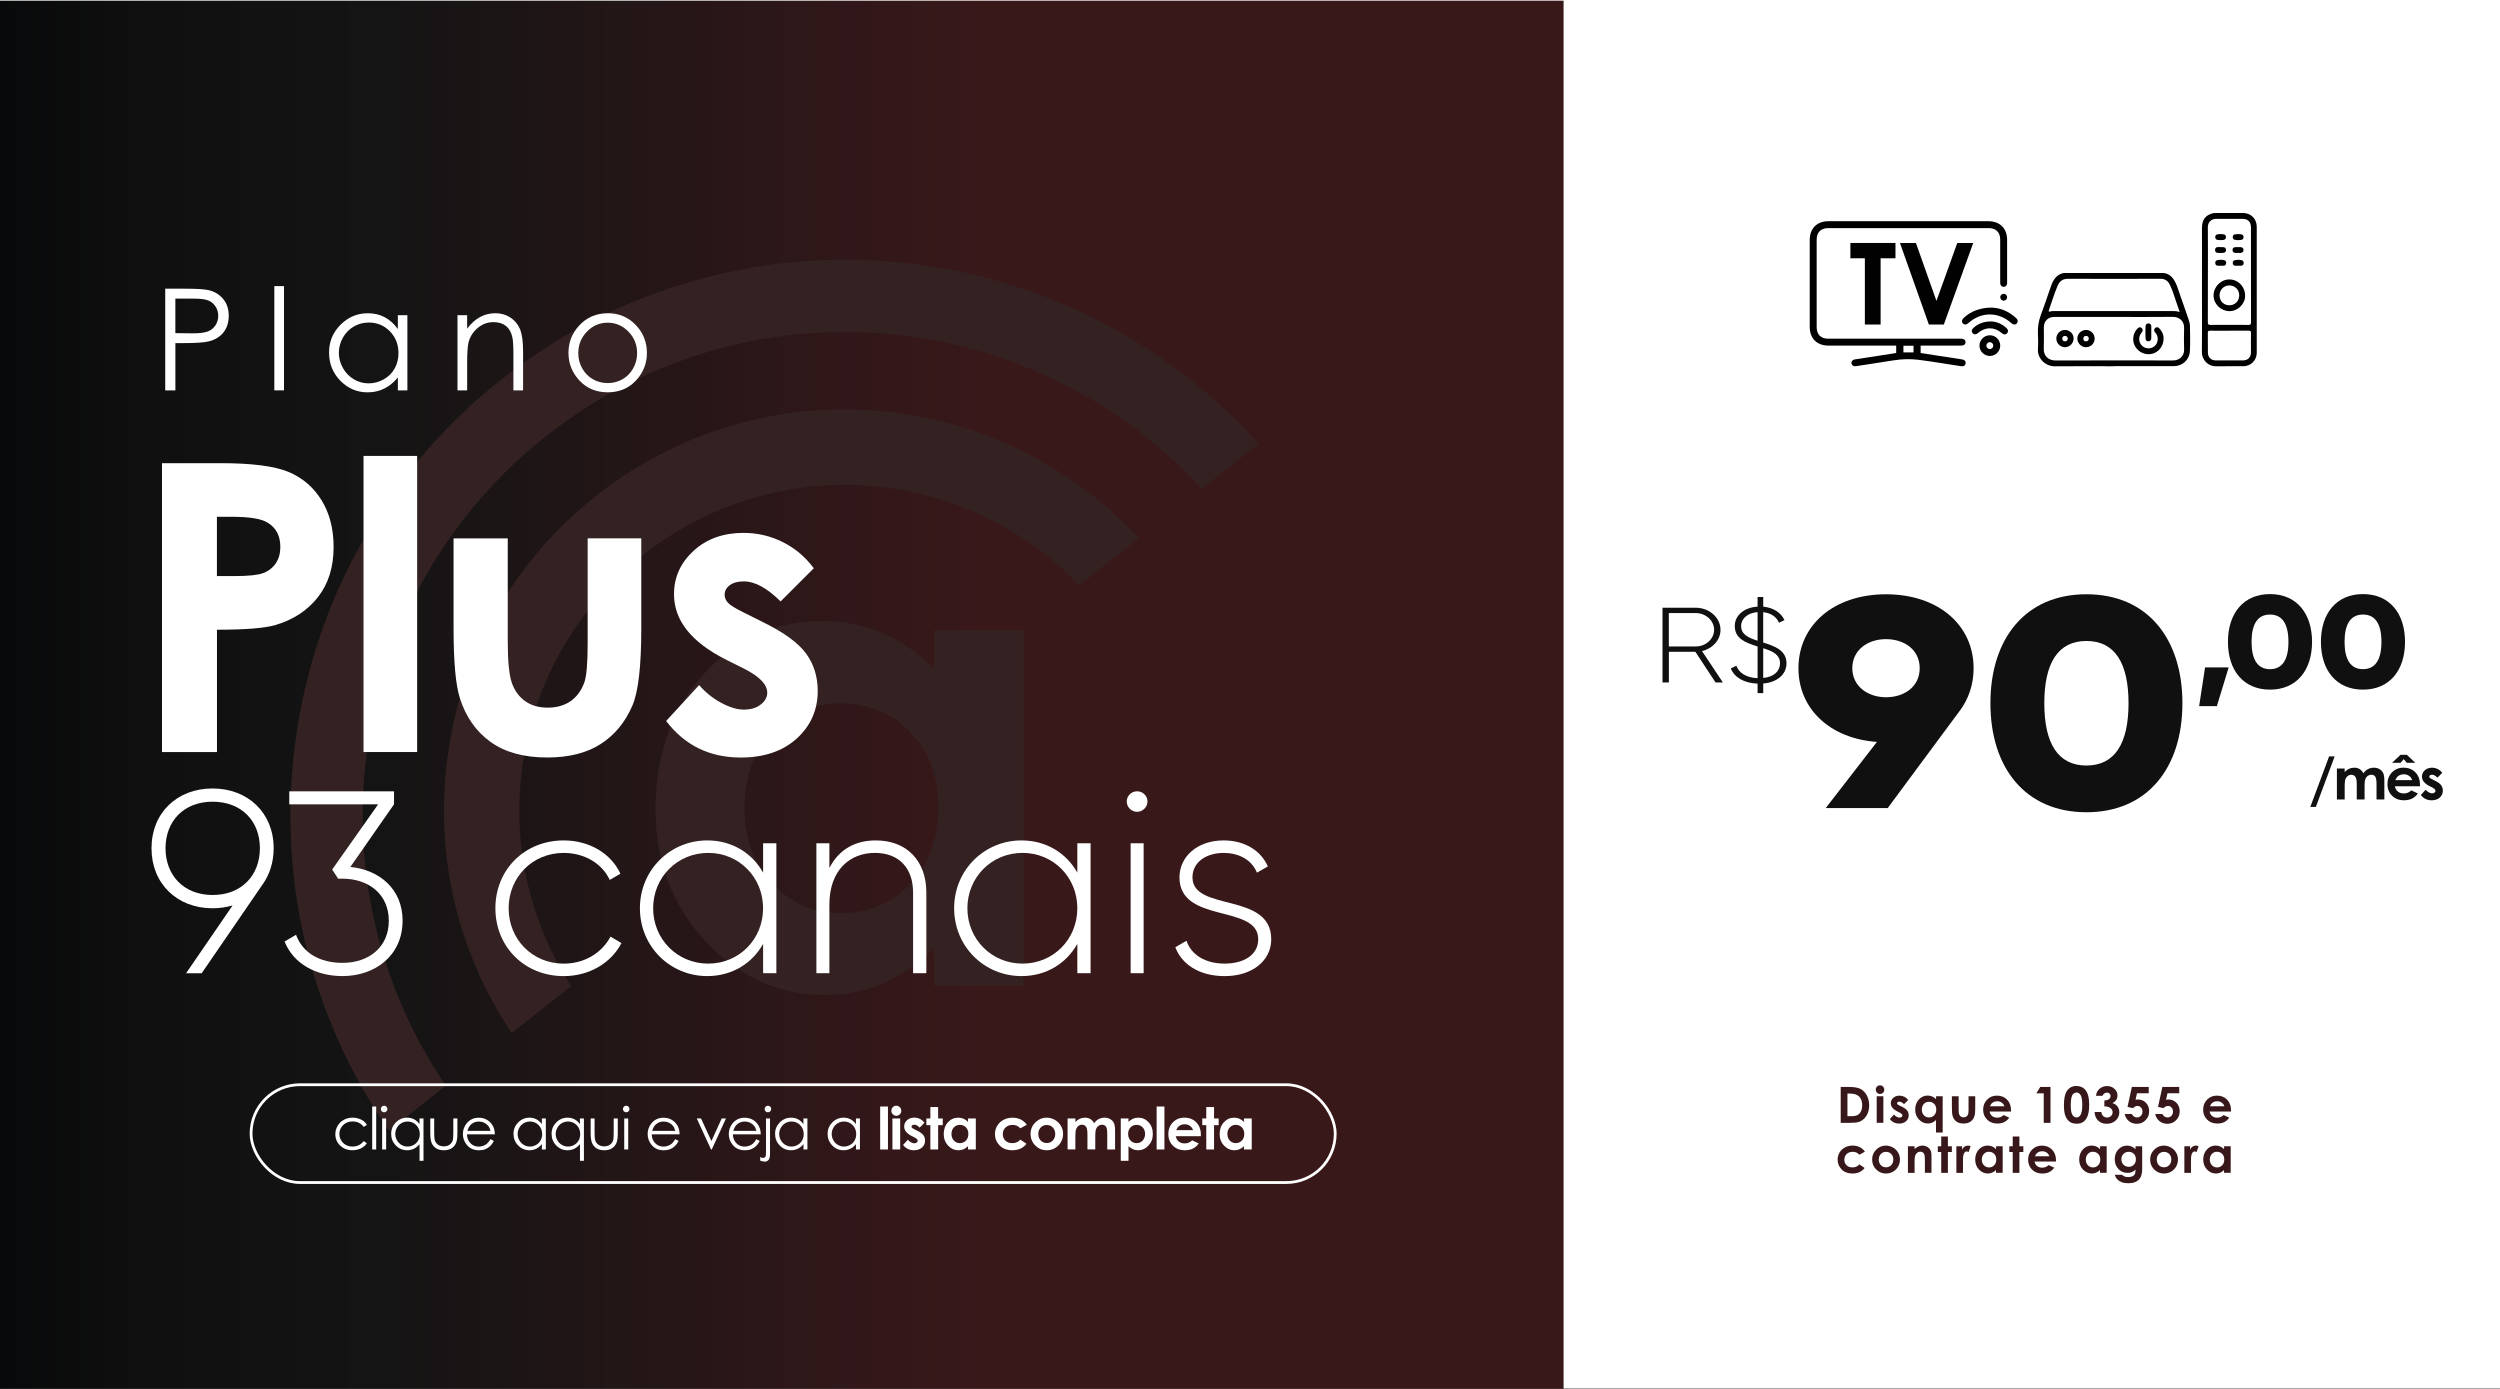 <svg xmlns="http://www.w3.org/2000/svg" xmlns:xlink="http://www.w3.org/1999/xlink" viewBox="0 0 900 500"><rect x="0" y="0" width="900" height="500" fill="#808080" stroke="none"/><defs><style>      .cls-1 {        fill: #fff;      }      .cls-2 {        fill: none;        stroke: #fff;        stroke-miterlimit: 10;      }      .cls-3 {        fill: #101010;      }      .cls-4 {        fill: url(#Gradiente_sem_nome_48);      }      .cls-5 {        fill: #371719;      }      .cls-6 {        fill: #010101;      }      .cls-7 {        fill: #342222;      }    </style><linearGradient id="Gradiente_sem_nome_48" data-name="Gradiente sem nome 48" x1="0" y1="250.12" x2="562.89" y2="250.12" gradientUnits="userSpaceOnUse"><stop offset="0" stop-color="#08090a"></stop><stop offset=".1" stop-color="#101010"></stop><stop offset=".24" stop-color="#141414"></stop><stop offset=".63" stop-color="#39181a"></stop></linearGradient></defs><g><g id="Camada_1"><g><path class="cls-1" d="M506.06,106.76c3.22,0,3.22-5,0-5s-3.22,5,0,5h0Z"></path><rect class="cls-1" x="0" width="900" height="499.76"></rect><rect class="cls-4" x="0" y=".24" width="562.89" height="499.76"></rect><g><path class="cls-7" d="M336.35,226.87h32.12v128h-32.12v-13.53c-6.27,5.96-12.55,10.25-18.86,12.88-6.31,2.63-13.14,3.94-20.51,3.94-16.53,0-30.83-6.41-42.89-19.23-12.06-12.82-18.1-28.77-18.1-47.83s5.84-35.96,17.51-48.59c11.67-12.63,25.85-18.94,42.54-18.94,7.68,0,14.88,1.46,21.62,4.35,6.74,2.9,12.97,7.26,18.69,13.06v-14.12ZM302.58,253.22c-9.93,0-18.18,3.51-24.74,10.53-6.57,7.02-9.85,16.02-9.85,27s3.34,20.16,10.03,27.3c6.68,7.14,14.91,10.71,24.68,10.71s18.45-3.51,25.09-10.53c6.64-7.02,9.97-16.22,9.97-27.59s-3.32-20.16-9.97-27.06c-6.64-6.9-15.05-10.35-25.21-10.35"></path><path class="cls-7" d="M409.93,193.73l-10.65,8.41-10.72,8.47c-17.81-18.59-41.44-30.88-67.01-34.74-63.82-9.65-123.6,34.43-133.26,98.26-4.29,28.38,1.85,56.89,17.31,80.86l-16.23,12.81-5.15,4.07c-20.1-29.98-28.18-65.96-22.76-101.79,5.76-38.08,26-71.65,57-94.51,31.01-22.86,69.05-32.27,107.13-26.52,32.36,4.89,62.19,20.72,84.33,44.69"></path><path class="cls-7" d="M453,159.76l-20.45,16.16c-26.73-29.2-62.9-48.49-102.16-54.43-45.91-6.94-91.77,4.41-129.14,31.97-37.37,27.55-61.77,68.01-68.71,113.92-6.57,43.49,3.34,87.18,27.95,123.46l-20.45,16.15c-29.08-42.02-40.87-92.87-33.21-143.5,4.03-26.66,13.17-51.75,27.16-74.56,13.51-22.02,30.95-41,51.83-56.4,20.88-15.4,44.16-26.45,69.2-32.85,25.92-6.62,52.59-7.94,79.26-3.91,23.52,3.56,45.93,11.13,66.59,22.52,19.6,10.81,37.13,24.75,52.14,41.46"></path></g><g><path class="cls-1" d="M58.3,166.74h21c11.36,0,19.55,1.05,24.57,3.15,5.02,2.1,8.98,5.49,11.88,10.18,2.9,4.69,4.35,10.31,4.35,16.86,0,7.26-1.9,13.29-5.69,18.1-3.79,4.81-8.94,8.15-15.45,10.04-3.82,1.08-10.77,1.63-20.85,1.63v44.04h-19.79v-103.99ZM78.09,207.39h6.29c4.95,0,8.39-.35,10.32-1.06,1.93-.71,3.45-1.88,4.56-3.51,1.11-1.63,1.66-3.61,1.66-5.92,0-4.02-1.55-6.95-4.67-8.79-2.26-1.37-6.46-2.06-12.58-2.06h-5.58v21.35Z"></path><path class="cls-1" d="M130.87,164.13h19.3v106.6h-19.3v-106.6Z"></path><path class="cls-1" d="M163.28,193.82h19.51v37.04c0,7.21.5,12.22,1.49,15.02.99,2.8,2.59,4.98,4.78,6.54,2.2,1.56,4.9,2.33,8.11,2.33s5.94-.77,8.18-2.3,3.91-3.78,5-6.75c.8-2.21,1.21-6.95,1.21-14.21v-37.68h19.3v32.59c0,13.43-1.06,22.62-3.18,27.57-2.59,6.03-6.41,10.66-11.45,13.89s-11.45,4.84-19.23,4.84c-8.44,0-15.26-1.89-20.47-5.66-5.21-3.77-8.87-9.02-10.99-15.76-1.51-4.67-2.26-13.15-2.26-25.45v-32.02Z"></path><path class="cls-1" d="M292.97,204.56l-11.95,11.95c-4.85-4.81-9.26-7.21-13.22-7.21-2.17,0-3.87.46-5.09,1.38-1.23.92-1.84,2.06-1.84,3.43,0,1.04.39,1.99,1.17,2.86.78.87,2.7,2.06,5.76,3.57l7.07,3.53c7.45,3.68,12.56,7.42,15.34,11.24,2.78,3.82,4.17,8.3,4.17,13.43,0,6.83-2.51,12.54-7.53,17.11-5.02,4.57-11.75,6.86-20.18,6.86-11.22,0-20.17-4.38-26.86-13.15l11.88-12.94c2.26,2.64,4.91,4.77,7.95,6.4s5.74,2.44,8.09,2.44c2.54,0,4.6-.61,6.15-1.84,1.56-1.22,2.33-2.64,2.33-4.24,0-2.97-2.8-5.87-8.41-8.69l-6.5-3.25c-12.44-6.27-18.66-14.11-18.66-23.54,0-6.08,2.34-11.28,7.03-15.59,4.69-4.31,10.69-6.47,17.99-6.47,5,0,9.7,1.1,14.1,3.29,4.41,2.19,8.14,5.34,11.21,9.44Z"></path></g><g><path class="cls-1" d="M59.48,103.93h7.29c4.18,0,7,.18,8.46.55,2.09.51,3.8,1.57,5.13,3.17,1.33,1.6,1.99,3.61,1.99,6.03s-.65,4.45-1.94,6.04c-1.29,1.58-3.08,2.65-5.35,3.2-1.66.4-4.76.6-9.31.6h-2.61v17.02h-3.66v-36.61ZM63.13,107.51v12.42l6.2.07c2.5,0,4.34-.23,5.5-.68,1.16-.46,2.07-1.19,2.74-2.21.66-1.02,1-2.16,1-3.42s-.33-2.35-1-3.37c-.66-1.02-1.54-1.74-2.63-2.17-1.09-.43-2.87-.65-5.34-.65h-6.47Z"></path><path class="cls-1" d="M98.76,103h3.48v37.53h-3.48v-37.53Z"></path><path class="cls-1" d="M146.66,113.46v27.08h-3.43v-4.65c-1.46,1.78-3.1,3.11-4.92,4.01-1.82.9-3.8,1.34-5.96,1.34-3.83,0-7.1-1.39-9.82-4.17s-4.07-6.16-4.07-10.14,1.37-7.23,4.11-10,6.03-4.16,9.88-4.16c2.22,0,4.23.47,6.03,1.42,1.8.95,3.38,2.36,4.74,4.26v-4.98h3.43ZM132.73,116.12c-1.94,0-3.73.48-5.37,1.43-1.64.95-2.95,2.29-3.92,4.01-.97,1.72-1.45,3.55-1.45,5.47s.49,3.73,1.47,5.47c.98,1.74,2.29,3.09,3.94,4.06s3.42,1.45,5.31,1.45,3.71-.48,5.42-1.44c1.71-.96,3.02-2.26,3.94-3.9s1.38-3.49,1.38-5.54c0-3.13-1.03-5.75-3.09-7.86-2.06-2.1-4.6-3.16-7.62-3.16Z"></path><path class="cls-1" d="M164.69,113.46h3.48v4.85c1.39-1.86,2.94-3.25,4.63-4.17,1.69-.92,3.53-1.38,5.53-1.38s3.82.51,5.39,1.54c1.57,1.03,2.73,2.41,3.47,4.16s1.12,4.46,1.12,8.14v13.94h-3.48v-12.92c0-3.12-.13-5.2-.39-6.25-.4-1.79-1.18-3.14-2.32-4.04-1.14-.9-2.64-1.36-4.48-1.36-2.11,0-4,.7-5.66,2.09s-2.77,3.12-3.3,5.18c-.33,1.34-.5,3.8-.5,7.37v9.93h-3.48v-27.08Z"></path><path class="cls-1" d="M218.78,112.76c4.17,0,7.63,1.51,10.37,4.53,2.49,2.75,3.74,6.01,3.74,9.78s-1.32,7.09-3.95,9.92c-2.63,2.83-6.02,4.24-10.16,4.24s-7.55-1.41-10.18-4.24c-2.63-2.83-3.95-6.13-3.95-9.92s1.25-7,3.74-9.75c2.74-3.04,6.21-4.55,10.4-4.55ZM218.77,116.17c-2.9,0-5.39,1.07-7.47,3.21-2.08,2.14-3.12,4.73-3.12,7.76,0,1.96.47,3.78,1.42,5.47.95,1.69,2.23,3,3.85,3.92s3.39,1.38,5.32,1.38,3.7-.46,5.32-1.38,2.9-2.23,3.85-3.92,1.42-3.52,1.42-5.47c0-3.04-1.04-5.62-3.13-7.76-2.09-2.14-4.57-3.21-7.45-3.21Z"></path></g><g><path class="cls-3" d="M831.71,290.5l6.77-18.2h2l-6.78,18.2h-1.99Z"></path><path class="cls-3" d="M841.28,276.66h2.8v1.28c.48-.53,1.01-.92,1.6-1.18.58-.26,1.22-.39,1.91-.39s1.33.17,1.89.51,1.01.84,1.35,1.5c.44-.66.99-1.16,1.64-1.5s1.35-.51,2.12-.51,1.49.18,2.09.55,1.03.85,1.3,1.45.39,1.56.39,2.9v6.54h-2.82v-5.66c0-1.26-.16-2.12-.47-2.57-.31-.45-.79-.67-1.41-.67-.48,0-.91.14-1.29.41-.38.27-.66.65-.85,1.13-.19.48-.28,1.26-.28,2.32v5.04h-2.82v-5.4c0-1-.07-1.72-.22-2.17-.15-.45-.37-.78-.66-1-.29-.22-.65-.33-1.07-.33-.46,0-.89.14-1.27.42-.38.28-.67.67-.85,1.16-.19.5-.28,1.29-.28,2.36v4.96h-2.8v-11.16Z"></path><path class="cls-3" d="M871.16,283.05h-8.99c.13.79.48,1.42,1.04,1.89.56.47,1.28.7,2.16.7,1.05,0,1.95-.37,2.7-1.1l2.36,1.11c-.59.83-1.29,1.45-2.11,1.85-.82.4-1.79.6-2.92.6-1.75,0-3.17-.55-4.28-1.66-1.1-1.1-1.65-2.49-1.65-4.15s.55-3.12,1.65-4.24c1.1-1.12,2.47-1.69,4.13-1.69,1.76,0,3.19.56,4.29,1.69,1.1,1.12,1.65,2.61,1.65,4.46v.53ZM861.12,274.62l3.08-2.9h2.25l3.06,2.9h-3.06l-1.11-1.34-1.14,1.34h-3.08ZM868.36,280.84c-.18-.62-.55-1.13-1.09-1.52-.54-.39-1.18-.58-1.89-.58-.78,0-1.47.22-2.05.66-.37.27-.71.76-1.03,1.45h6.07Z"></path><path class="cls-3" d="M879.21,278.22l-1.73,1.73c-.7-.7-1.34-1.05-1.92-1.05-.31,0-.56.07-.74.2-.18.13-.27.3-.27.5,0,.15.06.29.17.42.11.13.39.3.84.52l1.03.51c1.08.53,1.82,1.08,2.22,1.63s.61,1.2.61,1.95c0,.99-.36,1.82-1.09,2.48-.73.66-1.7,1-2.93,1-1.63,0-2.93-.64-3.9-1.91l1.72-1.88c.33.38.71.69,1.15.93.44.24.83.35,1.17.35.37,0,.67-.09.89-.27s.34-.38.34-.62c0-.43-.41-.85-1.22-1.26l-.94-.47c-1.8-.91-2.71-2.05-2.71-3.41,0-.88.34-1.64,1.02-2.26.68-.63,1.55-.94,2.61-.94.72,0,1.41.16,2.05.48.64.32,1.18.77,1.62,1.37Z"></path></g><g><path class="cls-5" d="M662.64,391.3h2.92c1.88,0,3.28.23,4.19.7.91.47,1.67,1.22,2.26,2.27.59,1.05.89,2.27.89,3.67,0,1-.17,1.91-.5,2.75-.33.83-.79,1.53-1.37,2.08-.58.55-1.21.93-1.89,1.14-.68.21-1.86.32-3.53.32h-2.96v-12.93ZM665.08,393.67v8.16h1.14c1.12,0,1.94-.13,2.45-.39.51-.26.92-.69,1.24-1.3.32-.61.48-1.36.48-2.25,0-1.37-.38-2.44-1.15-3.19-.69-.68-1.8-1.02-3.33-1.02h-.83Z"></path><path class="cls-5" d="M676.81,390.72c.42,0,.78.15,1.08.46.3.3.45.67.45,1.11s-.15.79-.45,1.09c-.3.3-.65.45-1.07.45s-.79-.15-1.09-.46c-.3-.31-.45-.68-.45-1.12s.15-.78.45-1.08c.3-.3.66-.45,1.08-.45ZM675.61,394.66h2.4v9.56h-2.4v-9.56Z"></path><path class="cls-5" d="M686.94,396l-1.49,1.49c-.6-.6-1.15-.9-1.64-.9-.27,0-.48.06-.63.17-.15.12-.23.26-.23.43,0,.13.05.25.15.36s.33.26.72.44l.88.44c.93.46,1.56.92,1.91,1.4s.52,1.03.52,1.67c0,.85-.31,1.56-.94,2.13s-1.46.85-2.51.85c-1.39,0-2.51-.54-3.34-1.63l1.48-1.61c.28.33.61.59.99.8.38.2.71.3,1.01.3.32,0,.57-.08.76-.23s.29-.33.29-.53c0-.37-.35-.73-1.05-1.08l-.81-.4c-1.55-.78-2.32-1.75-2.32-2.93,0-.76.29-1.4.88-1.94.58-.54,1.33-.8,2.24-.8.62,0,1.21.14,1.75.41.55.27,1.01.66,1.39,1.17Z"></path><path class="cls-5" d="M696.96,394.66h2.4v13.06h-2.4v-4.51c-.47.45-.94.77-1.41.96-.47.2-.98.29-1.53.29-1.24,0-2.3-.48-3.2-1.44-.9-.96-1.35-2.15-1.35-3.57s.44-2.69,1.31-3.63,1.93-1.42,3.18-1.42c.57,0,1.11.11,1.62.33.5.22.97.54,1.4.98v-1.05ZM694.44,396.63c-.74,0-1.36.26-1.85.79-.49.52-.74,1.2-.74,2.02s.25,1.51.75,2.04,1.11.8,1.84.8,1.38-.26,1.88-.79c.5-.52.74-1.21.74-2.06s-.25-1.51-.74-2.02-1.12-.77-1.88-.77Z"></path><path class="cls-5" d="M702.68,394.66h2.43v4.61c0,.9.06,1.52.18,1.87.12.35.32.62.59.81.27.19.61.29,1.01.29s.74-.09,1.02-.29c.28-.19.49-.47.62-.84.1-.28.15-.86.15-1.77v-4.68h2.4v4.05c0,1.67-.13,2.81-.4,3.43-.32.75-.8,1.33-1.42,1.73-.63.4-1.42.6-2.39.6-1.05,0-1.9-.23-2.54-.7s-1.1-1.12-1.37-1.96c-.19-.58-.28-1.63-.28-3.16v-3.98Z"></path><path class="cls-5" d="M723.97,400.14h-7.71c.11.68.41,1.22.89,1.62s1.1.6,1.85.6c.9,0,1.67-.31,2.31-.94l2.02.95c-.5.71-1.11,1.24-1.81,1.59-.7.34-1.54.51-2.5.51-1.5,0-2.72-.47-3.67-1.42-.94-.95-1.42-2.13-1.42-3.55s.47-2.67,1.41-3.63c.94-.96,2.12-1.45,3.54-1.45,1.51,0,2.73.48,3.67,1.45.94.96,1.42,2.24,1.42,3.82v.46ZM721.57,398.25c-.16-.53-.47-.97-.94-1.3s-1.01-.5-1.62-.5c-.67,0-1.26.19-1.76.56-.32.23-.61.65-.88,1.24h5.2Z"></path><path class="cls-5" d="M734.5,391.3h3.68v12.93h-2.44v-10.62h-2.66l1.42-2.31Z"></path><path class="cls-5" d="M747.52,390.97c.94,0,1.76.23,2.44.69s1.21,1.17,1.58,2.12c.37.95.56,2.28.56,3.98s-.19,3.05-.57,4.01-.89,1.66-1.53,2.1c-.64.45-1.44.67-2.42.67s-1.79-.23-2.45-.68-1.18-1.14-1.56-2.06-.56-2.23-.56-3.93c0-2.37.37-4.09,1.1-5.16.81-1.17,1.95-1.76,3.4-1.76ZM747.57,393.31c-.42,0-.78.13-1.11.4s-.57.72-.74,1.38c-.17.65-.25,1.6-.25,2.86,0,1.63.19,2.76.58,3.39.39.62.89.94,1.51.94s1.07-.3,1.42-.89c.43-.71.64-1.91.64-3.59s-.19-2.87-.57-3.52-.88-.97-1.49-.97Z"></path><path class="cls-5" d="M756.92,394.49h-2.36c.12-.96.47-1.72,1.03-2.3.79-.81,1.77-1.21,2.96-1.21,1.06,0,1.95.34,2.67,1.01s1.08,1.47,1.08,2.4c0,.57-.16,1.1-.47,1.57s-.77.86-1.37,1.15c.79.23,1.4.64,1.84,1.23s.66,1.27.66,2.06c0,1.16-.43,2.14-1.28,2.95s-1.95,1.21-3.27,1.21c-1.25,0-2.28-.38-3.07-1.14s-1.22-1.79-1.3-3.1h2.43c.11.67.34,1.17.7,1.49.36.33.82.49,1.37.49s1.05-.18,1.43-.55.57-.82.57-1.35c0-.59-.25-1.08-.76-1.49s-1.25-.61-2.21-.62v-2.11c.59-.05,1.03-.14,1.32-.28s.52-.33.68-.57.24-.5.24-.76c0-.35-.12-.64-.37-.88-.25-.23-.57-.35-.97-.35-.35,0-.67.11-.96.32s-.48.49-.59.83Z"></path><path class="cls-5" d="M767.48,391.3h6.06v2.28h-4.22l-.53,2.35c.15-.04.29-.07.43-.09.14-.02.28-.03.4-.03,1.17,0,2.15.4,2.92,1.2.78.8,1.16,1.82,1.16,3.07s-.43,2.32-1.29,3.19-1.9,1.3-3.13,1.3c-1.1,0-2.05-.31-2.84-.94s-1.31-1.49-1.56-2.58h2.58c.2.4.46.71.79.92s.68.31,1.08.31c.54,0,1.01-.2,1.39-.59s.57-.9.57-1.51-.18-1.09-.53-1.47c-.35-.38-.78-.58-1.29-.58-.27,0-.53.07-.79.2s-.52.34-.77.61l-2-.45,1.56-7.18Z"></path><path class="cls-5" d="M778.46,391.3h6.06v2.28h-4.22l-.53,2.35c.15-.04.29-.07.43-.09.14-.02.28-.03.4-.03,1.17,0,2.15.4,2.92,1.2.78.8,1.17,1.82,1.17,3.07s-.43,2.32-1.29,3.19-1.9,1.3-3.13,1.3c-1.1,0-2.05-.31-2.84-.94s-1.31-1.49-1.56-2.58h2.58c.2.4.46.71.79.92s.68.31,1.08.31c.54,0,1.01-.2,1.39-.59s.57-.9.57-1.51-.18-1.09-.53-1.47c-.35-.38-.78-.58-1.29-.58-.27,0-.54.07-.8.2s-.52.34-.77.61l-2-.45,1.56-7.18Z"></path><path class="cls-5" d="M803.17,400.14h-7.71c.11.68.41,1.22.89,1.62s1.1.6,1.85.6c.9,0,1.67-.31,2.31-.94l2.02.95c-.5.71-1.11,1.24-1.81,1.59-.7.34-1.54.51-2.5.51-1.5,0-2.72-.47-3.67-1.42-.94-.95-1.42-2.13-1.42-3.55s.47-2.67,1.41-3.63c.94-.96,2.12-1.45,3.54-1.45,1.51,0,2.73.48,3.67,1.45.94.96,1.42,2.24,1.42,3.82v.46ZM800.77,398.25c-.16-.53-.47-.97-.94-1.3s-1.01-.5-1.62-.5c-.67,0-1.26.19-1.76.56-.32.23-.61.65-.88,1.24h5.2Z"></path><path class="cls-5" d="M671.37,414.6l-2,1.1c-.38-.39-.75-.67-1.11-.82-.37-.15-.8-.23-1.29-.23-.9,0-1.62.27-2.18.8-.55.54-.83,1.22-.83,2.06s.27,1.48.8,1.99,1.24.77,2.1.77c1.07,0,1.91-.37,2.51-1.1l1.89,1.3c-1.03,1.33-2.47,2-4.34,2-1.68,0-3-.5-3.95-1.49s-1.43-2.16-1.43-3.5c0-.93.23-1.78.69-2.56s1.11-1.39,1.94-1.84,1.76-.67,2.78-.67c.95,0,1.8.19,2.56.57.76.38,1.37.92,1.85,1.61Z"></path><path class="cls-5" d="M678.92,412.42c.9,0,1.75.23,2.54.68s1.41,1.06,1.86,1.84.67,1.61.67,2.5-.22,1.75-.67,2.53-1.06,1.4-1.83,1.84c-.77.44-1.63.66-2.56.66-1.37,0-2.54-.49-3.51-1.46-.97-.98-1.45-2.16-1.45-3.56,0-1.49.55-2.74,1.64-3.74.96-.87,2.07-1.3,3.31-1.3ZM678.96,414.67c-.75,0-1.37.26-1.86.78-.5.52-.74,1.18-.74,1.99s.25,1.51.74,2.02c.49.52,1.11.77,1.86.77s1.38-.26,1.88-.78c.5-.52.75-1.19.75-2.01s-.25-1.49-.74-2c-.49-.51-1.12-.77-1.88-.77Z"></path><path class="cls-5" d="M686.85,412.66h2.4v.98c.54-.46,1.04-.78,1.48-.96.44-.18.89-.27,1.36-.27.95,0,1.75.33,2.41.99.56.56.83,1.39.83,2.5v6.32h-2.37v-4.19c0-1.14-.05-1.9-.15-2.27-.1-.38-.28-.66-.54-.86-.25-.2-.57-.29-.94-.29-.49,0-.9.16-1.25.49s-.59.77-.72,1.35c-.07.3-.11.95-.11,1.94v3.84h-2.4v-9.56Z"></path><path class="cls-5" d="M698.84,409.14h2.4v3.52h1.42v2.07h-1.42v7.5h-2.4v-7.5h-1.23v-2.07h1.23v-3.52Z"></path><path class="cls-5" d="M704.29,412.66h2.06v1.2c.22-.47.52-.83.89-1.08s.77-.37,1.21-.37c.31,0,.64.08.98.25l-.75,2.07c-.28-.14-.51-.21-.69-.21-.37,0-.68.23-.94.69s-.38,1.35-.38,2.69v.47s0,3.87,0,3.87h-2.38v-9.56Z"></path><path class="cls-5" d="M718.56,412.66h2.4v9.56h-2.4v-1.01c-.47.45-.94.77-1.41.96-.47.2-.98.29-1.53.29-1.24,0-2.3-.48-3.2-1.44-.9-.96-1.35-2.15-1.35-3.57s.44-2.69,1.31-3.63,1.93-1.42,3.18-1.42c.57,0,1.11.11,1.62.33.5.22.97.54,1.4.98v-1.05ZM716.04,414.63c-.74,0-1.36.26-1.85.79-.49.52-.74,1.2-.74,2.02s.25,1.51.75,2.04,1.11.8,1.84.8,1.38-.26,1.88-.79c.5-.52.74-1.21.74-2.06s-.25-1.51-.74-2.02-1.12-.77-1.88-.77Z"></path><path class="cls-5" d="M724.58,409.14h2.4v3.52h1.42v2.07h-1.42v7.5h-2.4v-7.5h-1.23v-2.07h1.23v-3.52Z"></path><path class="cls-5" d="M740.16,418.14h-7.71c.11.68.41,1.22.89,1.62s1.1.6,1.85.6c.9,0,1.67-.31,2.31-.94l2.02.95c-.5.71-1.11,1.24-1.81,1.59-.7.34-1.54.51-2.5.51-1.5,0-2.72-.47-3.67-1.42-.94-.95-1.42-2.13-1.42-3.55s.47-2.67,1.41-3.63c.94-.96,2.12-1.45,3.54-1.45,1.51,0,2.73.48,3.67,1.45.94.96,1.42,2.24,1.42,3.82v.46ZM737.77,416.25c-.16-.53-.47-.97-.94-1.3s-1.01-.5-1.62-.5c-.67,0-1.26.19-1.76.56-.32.23-.61.65-.88,1.24h5.2Z"></path><path class="cls-5" d="M756,412.66h2.4v9.56h-2.4v-1.01c-.47.45-.94.77-1.41.96-.47.2-.98.29-1.53.29-1.23,0-2.3-.48-3.2-1.44-.9-.96-1.35-2.15-1.35-3.57s.44-2.69,1.31-3.63,1.93-1.42,3.18-1.42c.57,0,1.11.11,1.62.33.5.22.97.54,1.4.98v-1.05ZM753.48,414.63c-.74,0-1.36.26-1.85.79-.49.52-.74,1.2-.74,2.02s.25,1.51.75,2.04c.5.53,1.11.8,1.84.8s1.38-.26,1.87-.79c.5-.52.75-1.21.75-2.06s-.25-1.51-.75-2.02c-.5-.52-1.12-.77-1.88-.77Z"></path><path class="cls-5" d="M768.79,412.66h2.39v8.19c0,1.62-.33,2.81-.98,3.57-.87,1.03-2.19,1.55-3.95,1.55-.94,0-1.73-.12-2.36-.35s-1.18-.58-1.62-1.03-.76-1.01-.98-1.66h2.65c.23.27.54.47.91.61.37.14.81.21,1.31.21.64,0,1.16-.1,1.56-.3s.67-.46.83-.77.24-.86.24-1.63c-.42.42-.86.73-1.33.91-.46.19-.99.28-1.57.28-1.28,0-2.37-.46-3.25-1.39s-1.33-2.1-1.33-3.52c0-1.52.47-2.74,1.41-3.66.85-.83,1.86-1.25,3.04-1.25.55,0,1.07.1,1.56.3.49.2.98.54,1.47,1v-1.05ZM766.31,414.66c-.76,0-1.38.25-1.87.76s-.74,1.14-.74,1.91.25,1.45.76,1.96,1.14.76,1.9.76,1.36-.25,1.84-.75.72-1.15.72-1.96-.24-1.44-.73-1.94-1.11-.75-1.88-.75Z"></path><path class="cls-5" d="M779,412.42c.9,0,1.75.23,2.54.68s1.41,1.06,1.86,1.84.67,1.61.67,2.5-.22,1.75-.67,2.53-1.06,1.4-1.83,1.84c-.77.44-1.63.66-2.56.66-1.37,0-2.54-.49-3.51-1.46-.97-.98-1.45-2.16-1.45-3.56,0-1.49.55-2.74,1.64-3.74.96-.87,2.07-1.3,3.31-1.3ZM779.04,414.67c-.75,0-1.37.26-1.86.78-.5.52-.74,1.18-.74,1.99s.25,1.51.74,2.02c.49.52,1.11.77,1.86.77s1.38-.26,1.88-.78c.5-.52.75-1.19.75-2.01s-.25-1.49-.74-2c-.49-.51-1.12-.77-1.88-.77Z"></path><path class="cls-5" d="M786.37,412.66h2.06v1.2c.22-.47.52-.83.89-1.08s.77-.37,1.21-.37c.31,0,.64.08.98.25l-.75,2.07c-.28-.14-.51-.21-.69-.21-.37,0-.68.23-.94.69s-.38,1.35-.38,2.69v.47s0,3.87,0,3.87h-2.38v-9.56Z"></path><path class="cls-5" d="M800.65,412.66h2.4v9.56h-2.4v-1.01c-.47.45-.94.77-1.41.96-.47.2-.98.29-1.53.29-1.24,0-2.3-.48-3.2-1.44-.9-.96-1.35-2.15-1.35-3.57s.44-2.69,1.31-3.63,1.93-1.42,3.18-1.42c.57,0,1.11.11,1.62.33.5.22.97.54,1.4.98v-1.05ZM798.12,414.63c-.74,0-1.36.26-1.85.79-.49.52-.74,1.2-.74,2.02s.25,1.51.75,2.04,1.11.8,1.84.8,1.38-.26,1.88-.79c.5-.52.74-1.21.74-2.06s-.25-1.51-.74-2.02-1.12-.77-1.88-.77Z"></path></g><g><g><path d="M761.01,131.85c-7.06,0-14.12-.06-21.18.02-3.74.04-6.39-3.07-6.18-6.17.13-1.84.09-3.69,0-5.53-.1-2.4.25-4.68,1.11-6.94,1.32-3.45,2.44-6.99,3.69-10.47.55-1.53,1.32-2.94,2.78-3.83.71-.44,1.48-.66,2.32-.66,11.6,0,23.2,0,34.81,0,1.61,0,2.87.67,3.85,1.91,1.26,1.6,1.75,3.55,2.41,5.41,1.13,3.15,2.19,6.33,3.29,9.49.25.72.45,1.44.47,2.21.04,3.07.16,6.15-.03,9.22-.19,3.05-2.71,5.31-5.8,5.31-7.18.01-14.36,0-21.53,0ZM761.1,114.09c-7.18,0-14.35,0-21.53,0-2.29,0-3.79,1.51-3.79,3.79,0,2.55.08,5.1-.02,7.64-.11,2.78,1.86,4.26,4.21,4.25,14.12-.04,28.23-.02,42.35-.01,2.33,0,4.02-1.63,3.96-3.93-.07-2.55-.1-5.1,0-7.64.11-2.65-1.79-4.15-4.11-4.12-7.03.08-14.06.03-21.09.03ZM784.68,112.31c-.28-.83-.49-1.5-.73-2.15-.95-2.57-1.61-5.25-2.83-7.71-.69-1.4-1.76-2.1-3.42-2.09-11.04.05-22.09.06-33.13,0-1.91-.01-3.06.78-3.77,2.39-1.28,2.91-2.15,5.98-3.22,8.97-.14.4,0,.57.4.44.8-.25,1.62-.18,2.44-.18,13.71,0,27.42,0,41.13,0,.99,0,1.98-.06,3.13.35Z"></path><path d="M792.71,104.17c0-7.41,0-14.82,0-22.23,0-2.84,1.36-4.59,3.98-5.18.28-.06.58-.09.87-.09,3.28,0,6.56-.01,9.84,0,2.94,0,5.03,2.1,5.03,5.02,0,15.11,0,30.22,0,45.33,0,2.65-2.1,4.8-4.77,4.82-3.28.03-6.56-.05-9.84.03-2.74.07-5.18-2.15-5.14-5.21.09-7.06.03-14.12.03-21.17,0-.44,0-.88,0-1.32ZM794.84,98.75c0,5.74.02,11.48-.02,17.23,0,.75.14,1,.95.99,4.54-.04,9.08-.04,13.62,0,.77,0,.97-.18.97-.96-.03-11.4-.02-22.79-.02-34.19,0-1.95-1.07-3.03-3.04-3.03-3.16-.01-6.33,0-9.49,0-1.84,0-3.01,1.29-2.99,3.02.07,5.65.02,11.31.02,16.96ZM802.66,119.06c-2.34,0-4.68.02-7.03-.01-.59,0-.82.13-.81.77.04,2.34,0,4.68.02,7.03.01,1.81,1.08,2.89,2.89,2.9,3.25.02,6.5.02,9.75,0,1.74,0,2.85-1.13,2.86-2.86,0-2.34-.03-4.68.02-7.03.01-.69-.22-.82-.85-.82-2.28.03-4.57.01-6.85.01Z"></path><path d="M778.88,121.82c.02,3.3-2.51,5.8-5.58,5.69-3.15-.11-5.63-2.86-5.32-5.96.11-1.15.55-2.2,1.33-3.09.64-.73,1.19-.86,1.71-.34.58.58.37,1.11-.1,1.69-1.43,1.72-.92,4.26,1.01,5.23,1.35.68,3.03.38,4.01-.72,1-1.12,1.13-2.87.29-4.15-.14-.22-.32-.42-.48-.63-.36-.49-.38-.99.07-1.42.48-.46,1.02-.43,1.48.04,1.05,1.06,1.62,2.34,1.58,3.67Z"></path><path d="M754.07,121.96c-.01,1.69-1.45,3.06-3.19,3.04-1.62-.02-3.05-1.49-3.04-3.14,0-1.7,1.46-3.12,3.17-3.08,1.74.04,3.08,1.42,3.06,3.17ZM749.99,121.92c.01.62.37.96.97.96.61,0,.98-.37.99-.98,0-.6-.33-.97-.97-.98-.64,0-.94.35-.98.99Z"></path><path d="M743.4,125c-1.71,0-3.13-1.42-3.12-3.13,0-1.69,1.37-3.07,3.06-3.09,1.74-.02,3.16,1.35,3.16,3.07,0,1.71-1.4,3.13-3.1,3.14ZM743.43,120.92c-.65.02-.99.31-1,.96,0,.66.36.98.95,1,.61.02.98-.36,1.01-.97.02-.64-.38-.92-.96-.99Z"></path><path d="M774.46,119.72c0,.67,0,1.34,0,2.01.01.65-.28,1.07-.93,1.14-.68.08-1.1-.36-1.13-.96-.07-1.48-.06-2.97,0-4.45.02-.58.41-1.08,1.08-1.04.68.05,1,.51.99,1.2,0,.7,0,1.4,0,2.1,0,0-.01,0-.02,0Z"></path><path d="M808.23,106.42c.14,2.71-2.47,5.72-5.83,5.59-2.99-.11-5.54-2.65-5.52-5.68.02-3.1,2.64-5.74,5.7-5.73,3.15.01,5.68,2.61,5.65,5.81ZM799.04,106.33c0,2.06,1.48,3.56,3.51,3.57,2.07,0,3.57-1.51,3.57-3.6,0-2-1.54-3.54-3.56-3.55-1.96-.02-3.52,1.57-3.52,3.59Z"></path><path d="M799.41,86.45c-.35-.02-.7-.01-1.04-.07-.55-.09-.88-.41-.89-1-.01-.59.3-.93.85-1.03.69-.13,1.39-.12,2.08-.02.56.08.96.41.94,1.05-.02.64-.42.93-.99,1.02-.31.05-.64,0-.96,0,0,.02,0,.03,0,.05Z"></path><path d="M805.64,86.45c-.37-.03-.72-.04-1.06-.1-.54-.1-.79-.47-.79-.99,0-.54.26-.9.79-1,.75-.14,1.51-.14,2.25,0,.54.1.88.45.85,1.04-.03.53-.32.87-.84.96-.4.07-.81.07-1.2.11Z"></path><path d="M805.71,95.66c-.35,0-.7.02-1.05,0-.51-.04-.79-.34-.85-.84-.06-.52.08-.96.61-1.11.88-.25,1.79-.25,2.67,0,.51.15.7.59.63,1.11-.07.49-.36.8-.87.84-.38.03-.76,0-1.14,0,0,0,0,0,0,0Z"></path><path d="M799.44,88.97c.29,0,.58-.01.88,0,.61.03.99.33,1.04.95.05.63-.32,1.03-.89,1.1-.72.08-1.46.08-2.19,0-.56-.06-.88-.51-.86-1.05.02-.57.32-1,.97-1.02.35-.01.7,0,1.05,0h0Z"></path><path d="M805.63,91.05c-.32,0-.65.02-.97,0-.64-.06-.95-.5-.95-1.06,0-.57.33-1,.98-1.02.64-.02,1.29-.02,1.93,0,.6.02,1.01.33,1.05.96.04.67-.36,1.03-.99,1.12-.35.05-.7,0-1.05,0,0,0,0,0,0,0Z"></path><path d="M799.44,95.66c-.35,0-.7.02-1.05,0-.54-.04-.84-.35-.89-.9-.05-.53.13-.94.67-1.08.83-.22,1.68-.2,2.51-.02.55.12.83.56.75,1.12-.07.56-.43.88-1.02.89-.32,0-.64,0-.97,0,0,0,0,0,0,0Z"></path></g><g><g><path class="cls-6" d="M666.14,87.47h16.23v5.51h-5.35v23.85h-5.67v-23.85h-5.21v-5.51Z"></path><path class="cls-6" d="M683.98,87.47h5.75l7.39,20.86,7.5-20.86h5.74l-10.58,29.36h-5.39l-10.4-29.36Z"></path></g><g><path d="M691.43,124.42v2.66c1.93.3,3.85.61,5.77.9,3.05.47,6.1.93,9.15,1.4.93.14,1.37.66,1.27,1.44-.1.75-.73,1.16-1.63,1.02-5.08-.78-10.14-1.65-15.24-2.3-3.01-.38-6.05-.3-9.07.19-4.51.73-9.02,1.41-13.53,2.1-.85.13-1.51-.31-1.62-1.06-.1-.7.39-1.26,1.24-1.39,4.72-.73,9.43-1.45,14.15-2.18.23-.04.46-.09.71-.14v-2.64h-.93c-7.82,0-15.63,0-23.45,0-4.16,0-6.75-2.59-6.75-6.74,0-10.44,0-20.89,0-31.33,0-4.1,2.6-6.71,6.7-6.71,19.22,0,38.44,0,57.66,0,4.1,0,6.7,2.6,6.7,6.71,0,5.03,0,10.06,0,15.08,0,.23.01.47-.01.7-.08.68-.62,1.17-1.26,1.13-.69-.04-1.09-.44-1.2-1.11-.04-.23-.02-.47-.02-.7,0-5.08,0-10.16,0-15.24,0-2.58-1.53-4.09-4.13-4.09-19.27,0-38.54,0-57.81,0-2.63,0-4.13,1.51-4.13,4.16,0,10.5,0,20.99,0,31.49,0,2.65,1.5,4.16,4.14,4.16,15.79,0,31.58,0,47.37,0,.21,0,.42,0,.62,0,.91.02,1.47.5,1.46,1.25,0,.75-.57,1.23-1.49,1.23-4.6,0-9.19,0-13.79,0-.28,0-.56,0-.89,0ZM688.87,126.87v-2.4h-3.64v2.4h3.64Z"></path><path d="M716.94,110.74c3.08.06,6.28,1.32,8.96,3.87.49.47.63,1.01.3,1.61-.3.55-.82.71-1.4.55-.26-.07-.5-.27-.71-.45-4.66-4.15-10.84-4.15-15.5,0-.69.62-1.41.67-1.93.15-.54-.55-.46-1.3.23-1.97,2.41-2.35,5.95-3.76,10.05-3.76Z"></path><path d="M720.08,124.49c-.02,2.02-1.73,3.68-3.76,3.66-2.07-.02-3.74-1.73-3.71-3.79.03-2.03,1.72-3.67,3.76-3.66,2.06.01,3.73,1.72,3.71,3.79ZM717.58,124.42c0-.67-.56-1.23-1.22-1.24-.67,0-1.24.53-1.26,1.2-.02.7.56,1.29,1.26,1.28.67-.01,1.22-.57,1.22-1.24Z"></path><path d="M716.69,115.71c1.9.04,3.89.79,5.57,2.32.72.65.81,1.38.27,1.96-.52.55-1.22.51-1.92-.1-2.63-2.27-5.88-2.27-8.53,0-.71.61-1.41.63-1.92.07-.52-.57-.43-1.27.25-1.9,1.61-1.5,3.73-2.34,6.29-2.34Z"></path><path d="M722.57,107.06c-.03.67-.62,1.2-1.28,1.18-.67-.02-1.21-.59-1.2-1.26.01-.7.62-1.26,1.32-1.21.67.05,1.19.63,1.16,1.3Z"></path></g></g></g><g><g><path class="cls-1" d="M132.08,404.97l-1.14.71c-.98-1.31-2.32-1.96-4.02-1.96-1.36,0-2.49.44-3.39,1.31-.9.87-1.35,1.94-1.35,3.18,0,.81.21,1.58.62,2.29s.98,1.27,1.7,1.67c.72.4,1.53.59,2.42.59,1.64,0,2.98-.65,4.01-1.96l1.14.75c-.53.8-1.25,1.43-2.15,1.87-.9.44-1.92.66-3.07.66-1.76,0-3.23-.56-4.39-1.68s-1.74-2.48-1.74-4.09c0-1.08.27-2.08.82-3.01.54-.93,1.29-1.65,2.24-2.17s2.01-.78,3.19-.78c.74,0,1.45.11,2.14.34.69.23,1.27.52,1.75.88s.89.82,1.22,1.38Z"></path><path class="cls-1" d="M133.99,398.35h1.44v15.46h-1.44v-15.46Z"></path><path class="cls-1" d="M138.28,398.06c.33,0,.61.12.84.35s.35.51.35.84-.12.6-.35.83-.51.35-.84.35-.59-.12-.83-.35-.35-.51-.35-.83.12-.61.35-.84.51-.35.83-.35ZM137.57,402.65h1.44v11.16h-1.44v-11.16Z"></path><path class="cls-1" d="M152.46,402.65v15.24h-1.42v-6c-.6.73-1.28,1.28-2.03,1.65-.75.37-1.57.55-2.46.55-1.58,0-2.93-.57-4.05-1.72-1.12-1.14-1.68-2.54-1.68-4.18s.56-2.98,1.69-4.12,2.49-1.71,4.07-1.71c.92,0,1.74.2,2.49.58.74.39,1.39.97,1.95,1.75v-2.05h1.42ZM146.72,403.75c-.8,0-1.54.2-2.21.59s-1.21.94-1.61,1.65c-.4.71-.6,1.46-.6,2.25s.2,1.54.6,2.25c.4.72.94,1.28,1.62,1.67.68.4,1.41.6,2.19.6s1.53-.2,2.23-.59c.7-.4,1.24-.93,1.62-1.61.38-.68.57-1.44.57-2.28,0-1.29-.43-2.37-1.28-3.24-.85-.87-1.9-1.3-3.14-1.3Z"></path><path class="cls-1" d="M154.87,402.65h1.44v5.21c0,1.27.07,2.15.21,2.62.21.68.6,1.22,1.18,1.62.58.4,1.27.59,2.07.59s1.48-.19,2.04-.58c.56-.39.94-.89,1.16-1.52.14-.43.22-1.34.22-2.74v-5.21h1.47v5.48c0,1.54-.18,2.7-.54,3.48-.36.78-.9,1.39-1.62,1.83-.72.44-1.62.66-2.71.66s-2-.22-2.72-.66c-.73-.44-1.27-1.06-1.63-1.85-.36-.79-.54-1.98-.54-3.56v-5.37Z"></path><path class="cls-1" d="M176.58,410.11l1.21.64c-.4.78-.86,1.41-1.38,1.89-.52.48-1.1.84-1.75,1.09-.65.25-1.39.37-2.21.37-1.82,0-3.24-.6-4.27-1.79-1.03-1.19-1.54-2.54-1.54-4.04,0-1.42.43-2.68,1.3-3.78,1.1-1.41,2.58-2.11,4.42-2.11s3.42.72,4.56,2.16c.81,1.02,1.22,2.29,1.23,3.81h-10.04c.03,1.29.44,2.36,1.24,3.19.8.83,1.79,1.24,2.97,1.24.57,0,1.12-.1,1.66-.3s.99-.46,1.37-.79c.38-.33.78-.85,1.22-1.58ZM176.58,407.11c-.19-.77-.47-1.38-.84-1.83s-.85-.83-1.45-1.11-1.24-.42-1.9-.42c-1.09,0-2.04.35-2.82,1.06-.57.51-1.01,1.28-1.3,2.31h8.32Z"></path><path class="cls-1" d="M196.5,402.65v11.16h-1.42v-1.92c-.6.73-1.28,1.28-2.03,1.65-.75.37-1.57.55-2.46.55-1.58,0-2.93-.57-4.05-1.72-1.12-1.14-1.68-2.54-1.68-4.18s.56-2.98,1.69-4.12,2.49-1.71,4.07-1.71c.92,0,1.74.2,2.49.58.74.39,1.39.97,1.95,1.75v-2.05h1.42ZM190.77,403.75c-.8,0-1.54.2-2.21.59s-1.21.94-1.61,1.65c-.4.71-.6,1.46-.6,2.25s.2,1.54.6,2.25c.4.72.94,1.28,1.62,1.67.68.4,1.41.6,2.19.6s1.53-.2,2.23-.59c.7-.4,1.24-.93,1.62-1.61.38-.68.57-1.44.57-2.28,0-1.29-.43-2.37-1.28-3.24-.85-.87-1.9-1.3-3.14-1.3Z"></path><path class="cls-1" d="M210.21,402.65v15.24h-1.42v-6c-.6.73-1.28,1.28-2.03,1.65-.75.37-1.57.55-2.46.55-1.58,0-2.93-.57-4.05-1.72-1.12-1.14-1.68-2.54-1.68-4.18s.56-2.98,1.69-4.12,2.49-1.71,4.07-1.71c.92,0,1.74.2,2.49.58.74.39,1.39.97,1.95,1.75v-2.05h1.42ZM204.47,403.75c-.8,0-1.54.2-2.21.59s-1.21.94-1.61,1.65c-.4.71-.6,1.46-.6,2.25s.2,1.54.6,2.25c.4.72.94,1.28,1.62,1.67.68.4,1.41.6,2.19.6s1.53-.2,2.23-.59c.7-.4,1.24-.93,1.62-1.61.38-.68.57-1.44.57-2.28,0-1.29-.43-2.37-1.28-3.24-.85-.87-1.9-1.3-3.14-1.3Z"></path><path class="cls-1" d="M212.61,402.65h1.44v5.21c0,1.27.07,2.15.21,2.62.21.68.6,1.22,1.18,1.62.58.4,1.27.59,2.07.59s1.48-.19,2.04-.58c.56-.39.94-.89,1.16-1.52.14-.43.22-1.34.22-2.74v-5.21h1.47v5.48c0,1.54-.18,2.7-.54,3.48-.36.78-.9,1.39-1.62,1.83-.72.44-1.62.66-2.71.66s-2-.22-2.72-.66c-.73-.44-1.27-1.06-1.63-1.85-.36-.79-.54-1.98-.54-3.56v-5.37Z"></path><path class="cls-1" d="M225.43,398.06c.33,0,.61.12.84.35s.35.51.35.84-.12.6-.35.83-.51.35-.84.35-.59-.12-.83-.35-.35-.51-.35-.83.12-.61.35-.84.51-.35.83-.35ZM224.72,402.65h1.44v11.16h-1.44v-11.16Z"></path><path class="cls-1" d="M243.09,410.11l1.21.64c-.4.78-.86,1.41-1.38,1.89-.52.48-1.1.84-1.75,1.09-.65.25-1.39.37-2.21.37-1.82,0-3.24-.6-4.27-1.79-1.03-1.19-1.54-2.54-1.54-4.04,0-1.42.43-2.68,1.3-3.78,1.1-1.41,2.58-2.11,4.42-2.11s3.42.72,4.56,2.16c.81,1.02,1.22,2.29,1.23,3.81h-10.04c.03,1.29.44,2.36,1.24,3.19.8.83,1.79,1.24,2.97,1.24.57,0,1.12-.1,1.66-.3s.99-.46,1.37-.79c.38-.33.78-.85,1.22-1.58ZM243.09,407.11c-.19-.77-.47-1.38-.84-1.83s-.85-.83-1.45-1.11-1.24-.42-1.9-.42c-1.09,0-2.04.35-2.82,1.06-.57.51-1.01,1.28-1.3,2.31h8.32Z"></path><path class="cls-1" d="M250.84,402.65h1.53l3.74,8.13,3.7-8.13h1.54l-5.11,11.16h-.27l-5.14-11.16Z"></path><path class="cls-1" d="M272.3,410.11l1.21.64c-.4.78-.86,1.41-1.38,1.89-.52.48-1.1.84-1.75,1.09-.65.25-1.39.37-2.21.37-1.82,0-3.24-.6-4.27-1.79-1.03-1.19-1.54-2.54-1.54-4.04,0-1.42.43-2.68,1.3-3.78,1.1-1.41,2.58-2.11,4.42-2.11s3.42.72,4.56,2.16c.81,1.02,1.22,2.29,1.23,3.81h-10.04c.03,1.29.44,2.36,1.24,3.19.8.83,1.79,1.24,2.97,1.24.57,0,1.12-.1,1.66-.3s.99-.46,1.37-.79c.38-.33.78-.85,1.22-1.58ZM272.3,407.11c-.19-.77-.47-1.38-.84-1.83s-.85-.83-1.45-1.11-1.24-.42-1.9-.42c-1.09,0-2.04.35-2.82,1.06-.57.51-1.01,1.28-1.3,2.31h8.32Z"></path><path class="cls-1" d="M275.75,402.65h1.46v12.84c0,.94-.17,1.62-.51,2.05-.34.43-.8.64-1.39.64-.49,0-1.03-.12-1.64-.35v-1.29c.38.2.73.3,1.04.3.39,0,.68-.16.87-.48.12-.21.17-.63.17-1.28v-12.42ZM276.45,398.06c.33,0,.61.12.84.35.23.23.34.51.34.84s-.12.6-.34.83c-.23.23-.51.35-.84.35s-.61-.12-.84-.35c-.23-.23-.34-.51-.34-.83s.11-.61.34-.84c.23-.23.51-.35.84-.35Z"></path><path class="cls-1" d="M290.67,402.65v11.16h-1.42v-1.92c-.6.73-1.28,1.28-2.03,1.65-.75.37-1.57.55-2.46.55-1.58,0-2.93-.57-4.05-1.72-1.12-1.14-1.68-2.54-1.68-4.18s.56-2.98,1.69-4.12,2.49-1.71,4.07-1.71c.92,0,1.74.2,2.49.58.74.39,1.39.97,1.95,1.75v-2.05h1.42ZM284.93,403.75c-.8,0-1.54.2-2.21.59s-1.21.94-1.61,1.65c-.4.71-.6,1.46-.6,2.25s.2,1.54.6,2.25c.4.72.94,1.28,1.62,1.67.68.4,1.41.6,2.19.6s1.53-.2,2.23-.59c.7-.4,1.24-.93,1.62-1.61.38-.68.57-1.44.57-2.28,0-1.29-.43-2.37-1.28-3.24-.85-.87-1.9-1.3-3.14-1.3Z"></path><path class="cls-1" d="M309.57,402.65v11.16h-1.42v-1.92c-.6.73-1.28,1.28-2.03,1.65-.75.37-1.57.55-2.46.55-1.58,0-2.93-.57-4.04-1.72-1.12-1.14-1.68-2.54-1.68-4.18s.56-2.98,1.69-4.12,2.48-1.71,4.07-1.71c.92,0,1.75.2,2.49.58.74.39,1.39.97,1.95,1.75v-2.05h1.42ZM303.83,403.75c-.8,0-1.54.2-2.21.59-.68.39-1.21.94-1.61,1.65-.4.71-.6,1.46-.6,2.25s.2,1.54.6,2.25c.4.72.94,1.28,1.62,1.67.68.4,1.41.6,2.19.6s1.53-.2,2.23-.59c.7-.4,1.24-.93,1.62-1.61.38-.68.57-1.44.57-2.28,0-1.29-.42-2.37-1.28-3.24-.85-.87-1.9-1.3-3.14-1.3Z"></path><path class="cls-1" d="M316.86,398.35h2.8v15.46h-2.8v-15.46Z"></path><path class="cls-1" d="M322.67,398.06c.49,0,.91.18,1.26.53.35.36.53.79.53,1.29s-.17.92-.52,1.28c-.35.35-.76.53-1.25.53s-.92-.18-1.27-.54c-.35-.36-.53-.79-.53-1.31s.17-.91.52-1.26.77-.52,1.26-.52ZM321.27,402.65h2.8v11.16h-2.8v-11.16Z"></path><path class="cls-1" d="M332.81,404.21l-1.73,1.73c-.7-.7-1.34-1.05-1.92-1.05-.31,0-.56.07-.74.2-.18.13-.27.3-.27.5,0,.15.06.29.17.42.11.13.39.3.84.52l1.03.51c1.08.53,1.82,1.08,2.23,1.63s.6,1.2.6,1.95c0,.99-.36,1.82-1.09,2.48-.73.66-1.7.99-2.93.99-1.63,0-2.93-.64-3.9-1.91l1.72-1.88c.33.38.71.69,1.15.93.44.24.83.35,1.17.35.37,0,.67-.09.89-.27s.34-.38.34-.62c0-.43-.41-.85-1.22-1.26l-.94-.47c-1.8-.91-2.71-2.05-2.71-3.42,0-.88.34-1.64,1.02-2.26.68-.63,1.55-.94,2.61-.94.72,0,1.41.16,2.05.48.64.32,1.18.77,1.62,1.37Z"></path><path class="cls-1" d="M334.93,398.54h2.8v4.11h1.66v2.41h-1.66v8.75h-2.8v-8.75h-1.44v-2.41h1.44v-4.11Z"></path><path class="cls-1" d="M348.49,402.65h2.8v11.16h-2.8v-1.18c-.55.52-1.09.89-1.64,1.12-.55.23-1.15.34-1.79.34-1.44,0-2.69-.56-3.74-1.68-1.05-1.12-1.58-2.51-1.58-4.17s.51-3.13,1.53-4.23c1.02-1.1,2.25-1.65,3.71-1.65.67,0,1.3.13,1.88.38.59.25,1.13.63,1.63,1.14v-1.23ZM345.55,404.95c-.87,0-1.58.31-2.16.92-.57.61-.86,1.4-.86,2.35s.29,1.76.87,2.38c.58.62,1.3.93,2.15.93s1.61-.31,2.19-.92c.58-.61.87-1.41.87-2.4s-.29-1.76-.87-2.36-1.31-.9-2.2-.9Z"></path><path class="cls-1" d="M369.65,404.91l-2.33,1.28c-.44-.46-.87-.78-1.3-.95s-.93-.27-1.5-.27c-1.05,0-1.89.31-2.54.94-.65.62-.97,1.42-.97,2.4s.31,1.72.93,2.32c.62.6,1.44.9,2.45.9,1.25,0,2.23-.43,2.93-1.28l2.21,1.51c-1.2,1.56-2.88,2.33-5.07,2.33-1.96,0-3.5-.58-4.61-1.74-1.11-1.16-1.67-2.52-1.67-4.08,0-1.08.27-2.07.81-2.98s1.29-1.62,2.26-2.14c.97-.52,2.05-.78,3.25-.78,1.11,0,2.1.22,2.98.66.88.44,1.6,1.07,2.16,1.88Z"></path><path class="cls-1" d="M376.79,402.37c1.05,0,2.04.26,2.97.79.93.53,1.65,1.24,2.17,2.14s.78,1.88.78,2.92-.26,2.04-.78,2.95c-.52.92-1.24,1.63-2.14,2.15-.9.52-1.9.77-2.98.77-1.6,0-2.96-.57-4.1-1.71-1.13-1.14-1.7-2.52-1.7-4.15,0-1.74.64-3.2,1.92-4.36,1.12-1.01,2.41-1.52,3.87-1.52ZM376.83,405c-.87,0-1.59.3-2.17.91-.58.6-.87,1.38-.87,2.32s.29,1.76.86,2.36c.57.6,1.3.9,2.17.9s1.61-.3,2.19-.91.87-1.39.87-2.35-.29-1.73-.86-2.33c-.57-.6-1.3-.9-2.19-.9Z"></path><path class="cls-1" d="M384.34,402.65h2.8v1.28c.48-.53,1.01-.92,1.6-1.18s1.22-.39,1.91-.39,1.33.17,1.89.51c.56.34,1.01.84,1.35,1.5.44-.66.99-1.16,1.64-1.5s1.35-.51,2.12-.51,1.49.18,2.09.55c.6.37,1.04.85,1.3,1.45.26.59.39,1.56.39,2.9v6.54h-2.82v-5.66c0-1.26-.16-2.12-.47-2.57-.31-.45-.79-.67-1.42-.67-.48,0-.91.14-1.29.41-.38.27-.66.65-.85,1.13-.18.48-.28,1.26-.28,2.32v5.03h-2.82v-5.4c0-1-.07-1.72-.22-2.17-.15-.45-.37-.78-.66-1-.29-.22-.65-.33-1.07-.33-.47,0-.89.14-1.27.42-.38.28-.66.67-.85,1.16s-.28,1.29-.28,2.36v4.96h-2.8v-11.16Z"></path><path class="cls-1" d="M406.25,402.65v1.23c.51-.51,1.05-.88,1.64-1.14s1.22-.38,1.89-.38c1.46,0,2.69.55,3.71,1.65s1.53,2.51,1.53,4.23-.53,3.05-1.58,4.17c-1.05,1.12-2.3,1.68-3.74,1.68-.64,0-1.24-.11-1.79-.34-.55-.23-1.1-.6-1.65-1.12v5.26h-2.78v-15.24h2.78ZM409.19,404.95c-.88,0-1.61.3-2.19.9s-.87,1.39-.87,2.36.29,1.79.87,2.4c.58.61,1.31.92,2.19.92s1.57-.31,2.16-.93c.58-.62.88-1.42.88-2.38s-.29-1.74-.86-2.35c-.57-.61-1.3-.92-2.17-.92Z"></path><path class="cls-1" d="M416.39,398.35h2.8v15.46h-2.8v-15.46Z"></path><path class="cls-1" d="M432.28,409.04h-8.99c.13.79.48,1.42,1.04,1.89.56.47,1.28.7,2.16.7,1.05,0,1.94-.37,2.7-1.1l2.36,1.11c-.59.83-1.29,1.45-2.11,1.85-.82.4-1.79.6-2.92.6-1.75,0-3.18-.55-4.28-1.66-1.1-1.1-1.65-2.49-1.65-4.15s.55-3.12,1.65-4.24c1.1-1.12,2.47-1.69,4.13-1.69,1.76,0,3.19.56,4.29,1.69,1.1,1.12,1.65,2.61,1.65,4.46v.53ZM429.48,406.84c-.19-.62-.55-1.13-1.09-1.52-.54-.39-1.18-.58-1.9-.58-.78,0-1.47.22-2.05.66-.37.27-.71.75-1.03,1.45h6.07Z"></path><path class="cls-1" d="M434.26,398.54h2.8v4.11h1.66v2.41h-1.66v8.75h-2.8v-8.75h-1.44v-2.41h1.44v-4.11Z"></path><path class="cls-1" d="M447.82,402.65h2.8v11.16h-2.8v-1.18c-.55.52-1.09.89-1.64,1.12-.55.23-1.15.34-1.79.34-1.44,0-2.69-.56-3.74-1.68-1.05-1.12-1.58-2.51-1.58-4.17s.51-3.13,1.53-4.23c1.02-1.1,2.25-1.65,3.71-1.65.67,0,1.3.13,1.88.38.59.25,1.13.63,1.63,1.14v-1.23ZM444.88,404.95c-.87,0-1.58.31-2.16.92-.57.61-.86,1.4-.86,2.35s.29,1.76.87,2.38c.58.62,1.3.93,2.15.93s1.61-.31,2.19-.92c.58-.61.87-1.41.87-2.4s-.29-1.76-.87-2.36-1.31-.9-2.2-.9Z"></path></g><rect class="cls-2" x="90.38" y="390.5" width="390.3" height="35.21" rx="17.6" ry="17.6"></rect></g></g><g><path class="cls-1" d="M94.49,318.46l-21.89,31.91h-5.61l16.75-24.42c-2.25.66-4.68,1.03-7.21,1.03-12.72,0-21.99-8.8-21.99-21.61s9.26-21.52,21.99-21.52,21.99,8.79,21.99,21.52c0,5.15-1.5,9.54-4.02,13.1ZM76.53,322.2c10.39,0,17.03-7.02,17.03-16.84s-6.64-16.75-17.03-16.75-16.94,7.02-16.94,16.75,6.55,16.84,16.94,16.84Z"></path><path class="cls-1" d="M144.93,331.46c0,12.63-10.01,19.93-21.61,19.93-9.54,0-17.68-4.4-20.87-12.44l4.12-2.43c2.43,6.55,8.51,10.11,16.75,10.11,9.54,0,16.65-5.71,16.65-15.16s-7.11-15.16-16.84-15.16h-1.4l-2.15-3.27,16.56-23.49h-32v-4.68h37.71v4.68l-15.72,22.55c10.39,1.03,18.81,7.86,18.81,19.37Z"></path><path class="cls-1" d="M178.34,326.97c0-13.85,10.48-24.42,24.61-24.42,9.17,0,17.03,4.68,20.4,11.98l-3.84,2.25c-2.71-5.89-9.08-9.73-16.56-9.73-11.32,0-19.84,8.79-19.84,19.93s8.51,19.93,19.84,19.93c7.58,0,13.75-3.93,16.84-9.73l3.93,2.34c-3.74,7.2-11.6,11.88-20.77,11.88-14.13,0-24.61-10.57-24.61-24.42Z"></path><path class="cls-1" d="M279.49,303.58v46.78h-4.77v-10.57c-3.93,7.02-11.13,11.6-20.12,11.6-13.29,0-24.23-10.57-24.23-24.42s10.95-24.42,24.23-24.42c8.98,0,16.19,4.58,20.12,11.6v-10.57h4.77ZM274.71,326.97c0-11.13-8.61-19.93-19.74-19.93s-19.84,8.79-19.84,19.93,8.7,19.93,19.84,19.93,19.74-8.79,19.74-19.93Z"></path><path class="cls-1" d="M333.48,321.26v29.1h-4.77v-29.1c0-8.61-4.96-14.22-13.75-14.22s-16.38,5.99-16.38,18.62v24.7h-4.68v-46.78h4.68v8.89c3.56-6.92,9.54-9.92,16.75-9.92,11.13,0,18.15,7.39,18.15,18.71Z"></path><path class="cls-1" d="M392.61,303.58v46.78h-4.77v-10.57c-3.93,7.02-11.13,11.6-20.12,11.6-13.29,0-24.23-10.57-24.23-24.42s10.95-24.42,24.23-24.42c8.98,0,16.19,4.58,20.12,11.6v-10.57h4.77ZM387.84,326.97c0-11.13-8.61-19.93-19.74-19.93s-19.84,8.79-19.84,19.93,8.7,19.93,19.84,19.93,19.74-8.79,19.74-19.93Z"></path><path class="cls-1" d="M405.62,288.51c0-1.96,1.68-3.65,3.74-3.65s3.74,1.68,3.74,3.65-1.68,3.74-3.74,3.74-3.74-1.68-3.74-3.74ZM407.03,303.58h4.68v46.78h-4.68v-46.78Z"></path><path class="cls-1" d="M457.65,338.11c0,7.67-6.74,13.29-16.75,13.29-9.36,0-15.53-4.4-17.78-10.39l4.02-2.34c1.68,5.05,6.74,8.23,13.75,8.23,6.55,0,12.07-2.9,12.07-8.79,0-12.73-28.35-5.43-28.35-22.27,0-7.39,6.36-13.29,15.91-13.29,7.58,0,13.38,3.65,15.91,9.36l-3.93,2.25c-1.96-4.87-6.83-7.11-11.98-7.11-6.08,0-11.23,3.18-11.23,8.79,0,12.54,28.35,5.15,28.35,22.27Z"></path></g><g><path class="cls-3" d="M610.34,234.66h-9.55v11.03h-2.29v-26.91h11.93c4.93,0,8.95,3.57,8.95,7.96,0,3.65-2.81,6.73-6.66,7.65l7.52,11.3h-2.64l-7.26-11.03ZM600.78,232.73h9.64c3.67,0,6.66-2.69,6.66-6s-2.98-6.03-6.66-6.03h-9.64v12.03Z"></path><path class="cls-3" d="M634.76,246.07v3.46h-2.03v-3.42c-4.76-.19-8.3-2.15-9.64-5.46l1.99-1c.99,2.69,3.63,4.3,7.65,4.5v-11.42c-4.41-1.38-8.21-2.81-8.21-7.38,0-4,3.63-6.69,8.21-6.96v-3.46h2.03v3.46c3.42.35,6.31,1.96,7.65,4.84l-1.95.96c-.99-2.19-2.94-3.5-5.71-3.8v10.92c4.41,1.38,8.39,2.92,8.39,7.5,0,4.04-3.46,6.84-8.39,7.26ZM632.73,230.66v-10.3c-3.54.27-5.92,2.31-5.92,5,0,3.04,2.51,4.19,5.92,5.3ZM640.81,238.81c0-3.08-2.51-4.34-6.05-5.46v10.72c3.89-.38,6.05-2.5,6.05-5.27Z"></path><path class="cls-3" d="M705.52,255.87l-25.95,35.04h-22.31l18.43-23.82c-16.85-1.19-28.25-11.86-28.25-26.52,0-15.63,12.85-26.63,31.53-26.63s31.53,11,31.53,26.63c0,5.82-1.82,11.1-4.97,15.31ZM678.96,251.01c6.55,0,12.13-3.77,12.13-10.46s-5.58-10.46-12.13-10.46-12.13,3.88-12.13,10.46,5.7,10.46,12.13,10.46Z"></path><path class="cls-3" d="M716.55,253.17c0-23.29,12.61-39.24,34.56-39.24s34.56,15.96,34.56,39.24-12.61,39.24-34.56,39.24-34.56-15.95-34.56-39.24ZM766.27,253.17c0-14.55-4.97-22.42-15.16-22.42s-15.16,7.87-15.16,22.42,4.97,22.42,15.16,22.42,15.16-7.87,15.16-22.42Z"></path><path class="cls-3" d="M798.07,254.21h-6.38l2.13-13.94h8.5l-4.25,13.94Z"></path><path class="cls-3" d="M802.06,231.07c0-10.2,5.53-17.2,15.14-17.2s15.14,6.99,15.14,17.2-5.53,17.2-15.14,17.2-15.14-6.99-15.14-17.2ZM823.84,231.07c0-6.38-2.18-9.83-6.64-9.83s-6.64,3.45-6.64,9.83,2.18,9.83,6.64,9.83,6.64-3.45,6.64-9.83Z"></path><path class="cls-3" d="M835.53,231.07c0-10.2,5.53-17.2,15.14-17.2s15.14,6.99,15.14,17.2-5.53,17.2-15.14,17.2-15.14-6.99-15.14-17.2ZM857.32,231.07c0-6.38-2.18-9.83-6.64-9.83s-6.64,3.45-6.64,9.83,2.18,9.83,6.64,9.83,6.64-3.45,6.64-9.83Z"></path></g></g></g></svg>